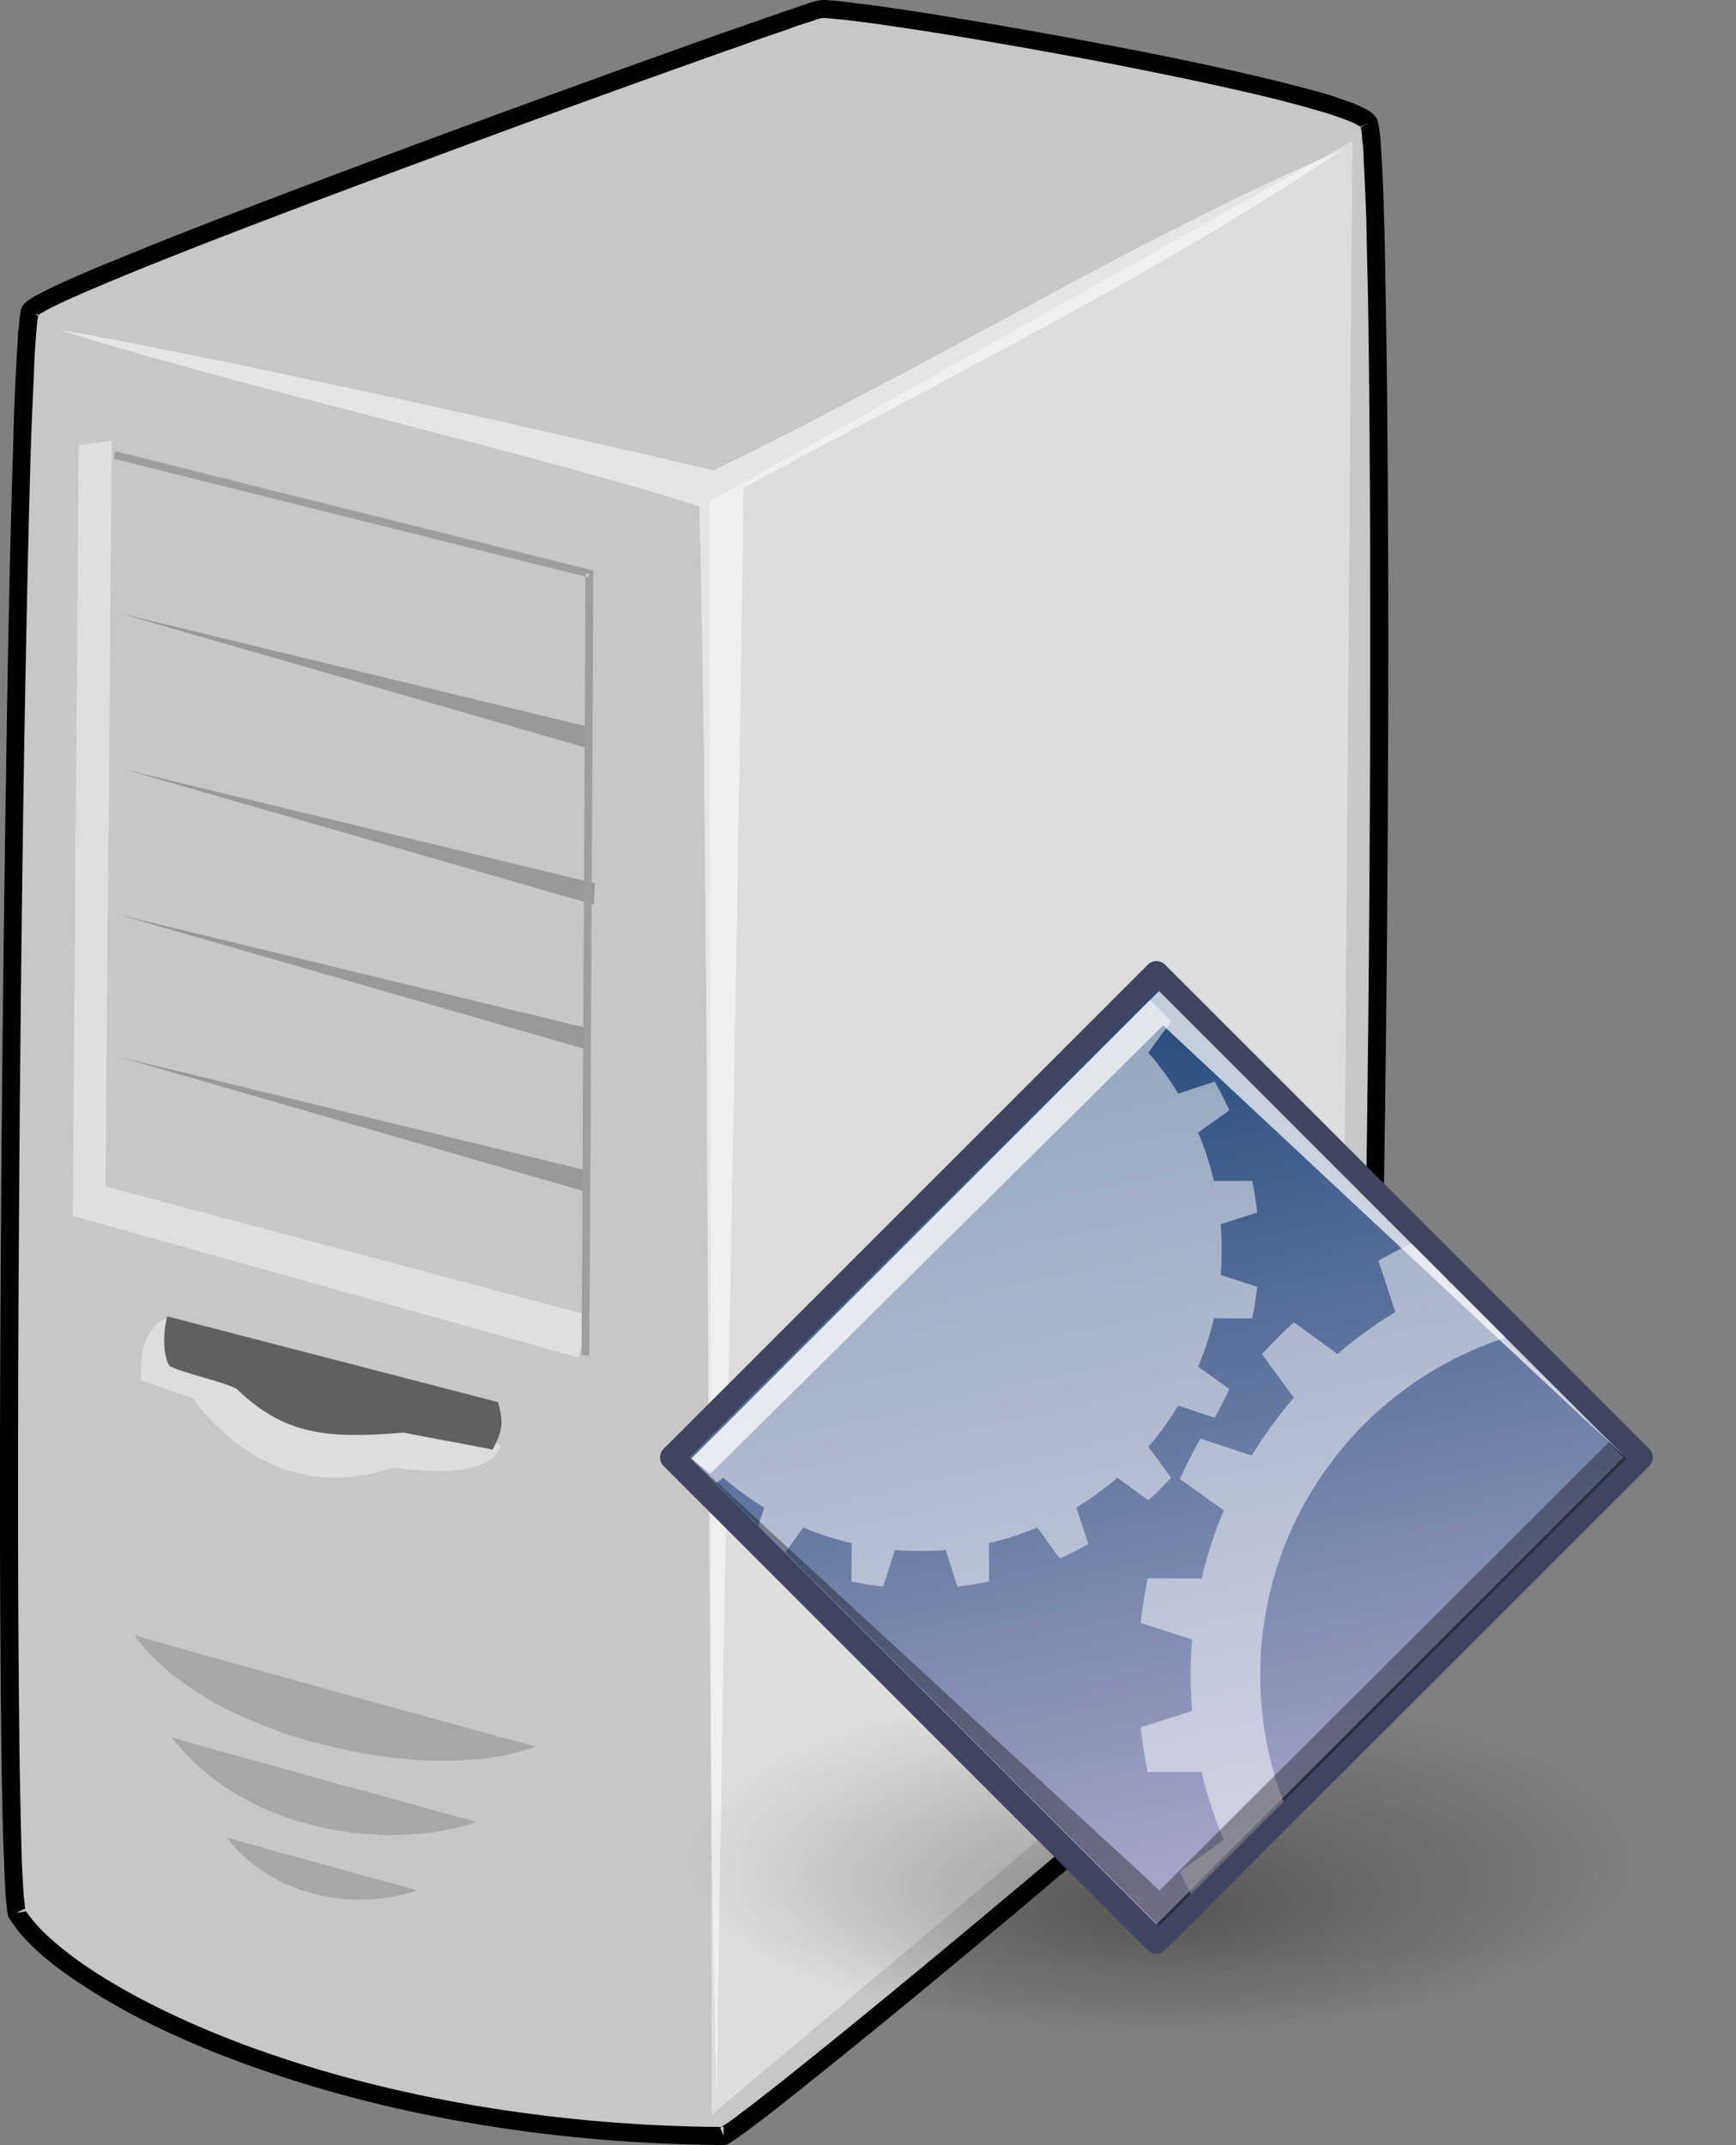 <svg xmlns="http://www.w3.org/2000/svg" viewBox="0 0 144.5 178.55"><rect x="0" y="0" width="144.5" height="178.55" fill="#808080" stroke="none"/><defs><radialGradient id="a" fy="72.568" gradientUnits="userSpaceOnUse" cy="68.873" cx="14.288" gradientTransform="matrix(1.399 0 0 .513 4.365 4.84)" r="11.69"><stop stop-opacity=".327" offset="0"/><stop stop-opacity="0" offset="1"/></radialGradient><linearGradient id="b" x1="99.777" gradientUnits="userSpaceOnUse" y1="15.424" gradientTransform="translate(603.32 239.36) scale(.379)" x2="153" y2="248.63"><stop stop-color="#184375" offset="0"/><stop stop-color="#C8BDDC" offset="1"/></linearGradient></defs><g class="Graphic"><path d="M113.935 10.205c1.475 2.419 1.003 117.863-.914 122.406-1.505 3.6-50.243 44.106-52.78 45.168-32.955-.206-55.17-12.214-58.858-18.557-1.416-7.965-.206-130.785 1.121-133.351C3.684 23.628 66.024 1.295 68.206.764c1.977-.443 44.048 6.756 45.73 9.44z" fill="#c7c7c7"/><path d="M113.286 10.588l.06-.03-.06.06c0-.03-.03-.03-.03-.03v-.059l.207-.088-.059.059-.147.03.147-.03-.059.059-.059.03zm.06-.03l.058-.058.06-.06.147-.058-.148.118.148-.118h.03l-.178.088v.03-.03l-.118.089zm.294-.176h-.03.03-.03l.325-.177-.295.147v.03zm.325-.118l-.325.118v-.03l.325-.088zm.59-.443a1.621 1.621 0 00-.207-.265c-.059-.089-.147-.148-.236-.207a3.451 3.451 0 00-.59-.354c-.206-.118-.442-.206-.708-.324s-.56-.207-.885-.325a28.48 28.48 0 00-2.213-.708c-.855-.236-1.8-.472-2.802-.737-4.013-1.004-9.235-2.125-14.575-3.128C87 2.741 81.601 1.826 77.264 1.118 75.11.793 73.192.498 71.688.321 70.95.233 70.3.144 69.77.085c-.266-.03-.502-.03-.708-.059-.118 0-.207 0-.295-.03H68.5c-.088 0-.147 0-.206.03h-.118c-.06 0-.089 0-.118.03-.06 0-.118.03-.207.059-.059 0-.147.03-.236.059s-.206.059-.324.088c-.118.06-.236.089-.384.148-.295.088-.649.206-1.032.354-.384.118-.826.265-1.298.443-.974.324-2.095.737-3.393 1.18-1.269.442-2.685.944-4.249 1.504a2175.826 2175.826 0 00-22.215 8.084c-7.995 2.98-15.99 5.989-22.038 8.408-1.505.62-2.892 1.18-4.13 1.682-1.27.53-2.361 1.003-3.276 1.416-.472.206-.885.413-1.239.59-.383.177-.708.354-.973.502-.148.059-.266.147-.384.206-.118.089-.236.148-.295.207-.118.088-.206.147-.265.206-.148.118-.207.236-.266.325-.03.059-.059.147-.118.265 0 .089-.03.177-.03.266-.029.088-.029.206-.058.324s-.03.236-.06.384c0 .265-.029.59-.088.944 0 .383-.03.796-.059 1.239-.059.914-.118 2.036-.177 3.275a151.238 151.238 0 00-.147 4.248C.91 42.746.705 51.332.557 61.097c-.325 19.53-.56 43.722-.56 63.253 0 9.087.058 17.2.147 23.337.03 1.534.059 2.95.088 4.219s.089 2.419.119 3.392c.029 1.003.088 1.83.118 2.508.029.354.059.65.088.885.03.148.03.266.03.384.029.088.059.206.059.295l.029.118.059.118c.266.442.59.885.974 1.357.413.472.885.944 1.416 1.445 1.032.945 2.36 1.948 3.983 2.98 3.156 2.065 7.346 4.19 12.48 6.107 5.103 1.918 11.122 3.659 17.937 4.927s14.426 2.065 22.687 2.124h.177l.148-.059.236-.118c.059-.059.147-.088.236-.177.088-.059.177-.118.295-.177l.354-.265c.265-.177.56-.384.885-.65.324-.235.678-.5 1.091-.825.797-.59 1.712-1.328 2.744-2.154s2.183-1.74 3.423-2.744c4.985-4.012 11.358-9.293 17.701-14.663 6.343-5.34 12.686-10.797 17.495-15.105 1.21-1.091 2.33-2.094 3.334-3.039a80.857 80.857 0 002.626-2.478c.383-.383.708-.708 1.003-1.032.324-.325.59-.59.826-.856s.413-.501.56-.679c.089-.118.148-.236.207-.295.059-.118.118-.236.177-.324 0-.06.03-.148.059-.236s.059-.148.088-.266c.03-.177.06-.383.089-.649.059-.236.088-.501.118-.826s.059-.649.088-1.032c.06-.738.118-1.623.207-2.626.03-1.003.088-2.124.147-3.334.236-4.897.413-11.535.56-19.118.296-15.223.473-34.34.473-51.422 0-11.477-.089-22.039-.236-29.857-.03-1.947-.059-3.747-.118-5.34-.03-1.564-.089-2.95-.148-4.1-.03-.59-.059-1.122-.088-1.565-.03-.472-.06-.885-.089-1.21-.03-.176-.03-.324-.059-.471s-.03-.295-.059-.384c-.03-.118-.03-.236-.059-.324-.03-.06-.03-.118-.059-.148a.48.48 0 00-.088-.177zm-1.092.62l.354-.354-.354.354zm-.177.265c.03.089.03.207.06.325 0 .118.029.265.029.442.03.325.088.708.118 1.151 0 .443.03.974.059 1.534.059 1.15.118 2.537.177 4.101.03 1.564.059 3.363.118 5.31.147 7.79.206 18.351.206 29.828 0 17.052-.147 36.2-.442 51.393-.177 7.582-.354 14.19-.56 19.059a296.04 296.04 0 01-.178 3.333 139.95 139.95 0 01-.177 2.597c-.03.354-.059.708-.118 1.003 0 .295-.059.53-.088.767-.03.206-.06.413-.089.53 0 .09-.03.119-.03.178 0 .03-.029.059-.029.059 0 .03-.03.059-.059.118a.918.918 0 00-.118.177c-.147.177-.295.383-.501.62-.207.206-.472.501-.767.796l-1.004 1.003c-.737.708-1.593 1.534-2.596 2.449-.973.914-2.094 1.947-3.304 3.01-4.809 4.306-11.122 9.735-17.466 15.104-6.343 5.34-12.715 10.621-17.642 14.604-1.24 1.003-2.39 1.918-3.422 2.744s-1.948 1.534-2.744 2.154c-.384.295-.767.59-1.092.826-.295.236-.59.442-.826.62-.118.088-.236.176-.354.235a1.636 1.636 0 00-.236.177.645.645 0 00-.147.089c-8.143-.06-15.578-.856-22.275-2.095-6.726-1.239-12.656-2.95-17.701-4.838-4.986-1.889-9.087-3.954-12.185-5.96-1.504-.973-2.773-1.947-3.776-2.862a12.92 12.92 0 01-1.269-1.298c-.295-.354-.56-.678-.767-1.003v-.118c-.03-.088-.03-.206-.03-.324a36.5 36.5 0 01-.088-.826c-.059-.679-.088-1.505-.147-2.479-.03-.973-.06-2.094-.089-3.392-.03-1.24-.059-2.656-.088-4.19-.089-6.136-.148-14.22-.148-23.307 0-19.53.207-43.693.531-63.224.177-9.736.354-18.35.56-24.605.06-1.564.119-2.98.178-4.248.059-1.24.088-2.331.147-3.216.03-.472.06-.885.089-1.24s.059-.648.088-.914c0-.118.03-.236.03-.324.03-.118.03-.177.059-.266v-.059c0-.03.03-.03.059-.059.059-.03.118-.088.206-.147.118-.03.207-.118.325-.177.265-.148.56-.295.914-.472s.767-.354 1.21-.56c.915-.414 1.977-.857 3.216-1.388 1.239-.501 2.625-1.091 4.13-1.681 6.048-2.42 14.014-5.429 22.009-8.379 7.995-2.98 16.02-5.9 22.186-8.084 1.534-.56 2.98-1.062 4.248-1.504 1.269-.472 2.42-.856 3.364-1.18.501-.177.914-.325 1.298-.472.383-.118.737-.236 1.032-.325.118-.059.266-.088.384-.118.118-.059.206-.088.295-.118s.147-.03.236-.059l.088-.03-.059-.235.03.236h.354c.059 0 .147 0 .236.029.206 0 .413.03.679.059.501.03 1.15.118 1.888.207 1.475.177 3.363.472 5.517.796 4.337.679 9.706 1.623 15.016 2.626 5.31 1.032 10.533 2.124 14.516 3.127 1.003.266 1.917.502 2.714.738.826.236 1.564.442 2.154.678.295.089.59.207.826.295.206.089.442.177.59.266s.295.147.383.236.03 0 .03.03.03.088.03.117zM60.005 177.071c.03 0 .03-.03.059-.03h.177v.414l-.236-.384.236.384v.324l-.295-.678s.03-.03.059-.03zM2.032 158.868c.03.03.03.089.06.118s.029.089.029.118l-.738.118.62-.324.03-.03-.03.03.03-.03h.058-.059zm1.15-132.702v.088c-.029 0-.029.03-.058.03l-.148-.177-.501-.118.501.118-.059-.03.118.06.148.029zm-.206-.06l.06.03-.06-.03zm-.472-.235l.413.206-.413-.206zm.413.206l-.295-.324.295.324zM68.324 1.266l-.059-.502.06.502zm-.118-.502l.118.502v.029l-.118-.531z"/><path d="M111.546 12.595l-1.534.649-1.535.678-1.534.679-1.563.737-1.564.738-1.564.767-1.563.767-1.593.797-1.594.796-1.593.826-1.622.826-1.593.856-1.623.855-1.623.856-3.275 1.77-3.304 1.77-3.304 1.77-3.334 1.8-3.363 1.77-3.364 1.77-3.363 1.741-1.681.856-1.682.855-1.711.826-1.682.826L58.59 39l-.827-.206-1.652-.384-1.71-.413-1.741-.383-1.77-.413-1.8-.413-1.8-.413-1.859-.413-1.829-.414-1.858-.442-3.747-.826-3.747-.826-1.888-.413-1.859-.413-1.829-.384-1.83-.383-1.799-.384-1.77-.383-1.77-.384-1.711-.354-1.682-.354-.826-.148-.826-.177-.797-.147-.796-.177-.797-.148-.767-.147-.767-.148-.738-.177-.737-.118-.708-.147-.708-.148-.708-.118-.679-.118-.649-.147-.649-.118-.62-.089-.619-.118-.59-.118 1.534.472 1.534.472 1.564.472 1.593.443 1.623.472 1.622.443 1.682.472 1.652.442 1.682.472 1.71.443 3.423.914 3.452.885 3.481.915 3.482.915 3.451.885 3.423.914 1.71.443 1.682.472 1.682.442 1.652.472 1.623.443 1.622.472 1.594.442 1.563.472 1.534.473 1.535.472.029 1.77.059 1.8.03 1.799.029 1.859.03 1.888.059 1.888.029 1.918.03 1.947.029 1.977.03 1.976.03 2.006v2.036l.029 2.036.03 2.065.029 2.065v2.095l.03 2.094v2.125l.029 2.124.03 2.153.029 4.308.03 4.337v4.396l.029 4.396.059 8.82.03 8.852.029 4.395.03 4.367.029 4.337.03 4.307.029 2.154v2.124l.03 2.124.029 2.095v2.094l.03 2.095.029 2.036.03 2.065v2.006l.029 2.006.03 1.977.029 1.977.03 1.947.029 1.918.03 1.917.058 1.859.03 1.859.03 1.829.058 1.8.03 1.77.03-1.8.029-1.8v-1.858l.03-1.86.029-1.887.03-1.918.029-1.947.03-1.977.029-1.976.03-2.007.029-2.035.059-2.036.03-2.065.029-2.095.03-2.095.029-2.124.03-2.124.058-2.154.03-2.153.03-2.154.088-4.366.088-4.396.06-4.455.088-4.455.177-8.94.147-8.939.089-4.454.088-4.426.06-4.396.088-4.396.03-2.153.058-2.154.03-2.154.03-2.124.029-2.095.03-2.124.029-2.065.059-2.065.03-2.065.029-2.006.03-2.007.029-2.006.03-1.947.029-1.947.03-1.918.029-1.888.03-1.888v-1.83l.029-1.828.03-1.77 3.245-1.741 3.215-1.74 3.216-1.683 3.216-1.71 3.186-1.682 3.157-1.711 3.157-1.682 3.157-1.711 3.097-1.711 3.098-1.712 3.068-1.77 3.04-1.77 1.504-.885 1.475-.915 1.505-.914 1.475-.915 1.475-.914 1.475-.944 1.446-.944 1.475-.944z" stroke="#fff" fill="#fff" stroke-opacity=".541" fill-opacity=".541" stroke-width=".029"/><path d="M111.546 12.595c-16.197 6.844-34.105 17.878-52.16 26.581-17.112-4.071-41.806-9.5-54.256-11.683 16.02 4.986 37.085 9.648 53.105 14.634.944 37.497.472 94.29 1.416 131.787.472-37.822 1.74-95.529 2.212-133.322 17.289-9.352 34.253-17.73 49.683-27.997z" fill="none"/><path d="M11.178 136.092l.295.413.295.384.325.383.354.384.354.354.354.354.413.354.383.354.413.354.443.325.442.324.472.325.443.324.501.295.472.295.502.325.531.265.531.295.531.266.531.236.56.265.561.236.56.236.561.236 1.18.443 1.18.413 1.21.354 1.21.324 1.239.296 1.21.265 1.239.236 1.21.177 1.209.177 1.21.089.619.059.59.03.56.029h1.741l.56-.03.561-.03.531-.029.56-.03.502-.058.532-.089.501-.059.502-.088.501-.118.472-.118.443-.118.442-.118.443-.148.442-.147-.059-.03h-.03l-.147-.059-.177-.03-.206-.059-.236-.059-.295-.088-.295-.089-.354-.088-.384-.118-.413-.089-.442-.118-.472-.147-.473-.118-.53-.148-.532-.147-.56-.148-.59-.177-.59-.147-.62-.177-.649-.177-.649-.177-.649-.177-.679-.207-.708-.177-1.416-.383-1.445-.413-1.475-.413-1.476-.384-1.475-.442-1.475-.384-1.445-.413-1.446-.384-.679-.206-.708-.177-.678-.207-.65-.177-.648-.177-.62-.177-.62-.177-.59-.147-.56-.177-.56-.148-.532-.147-.501-.148-.472-.118-.443-.147-.442-.118-.384-.118-.354-.089-.354-.088-.295-.089-.266-.088-.206-.06-.207-.058-.147-.06h-.06l-.058-.029z" stroke="#fff" stroke-opacity=".161" fill-opacity=".161" stroke-width=".029"/><path d="M11.178 136.092c5.93 8.526 24.576 12.716 33.426 9.294-1.563-.414-31.45-8.645-33.426-9.294z" fill="none"/><path d="M41.684 120.308l-27.615-10.65-.265.118-.236.118-.236.118-.177.147-.177.177-.177.177-.148.207-.147.177-.118.207-.118.206-.089.207-.088.236-.089.236-.059.206-.089.443-.059.442-.059.413v1.092l.03.118v.177l4.307 1.505.03.029.03.03.029.029.03.059.058.059.03.089.088.088.06.089.088.118.088.118.089.118.118.147.118.118.118.177.147.118.295.354.296.325.383.354.384.354.413.383.442.354.502.384.501.354.56.354.561.324.62.325.649.295.324.118.325.148.354.118.354.118.384.088.354.089.383.088.384.089.383.059.384.03.413.058.413.03h1.298l.442-.03.443-.059.443-.059.472-.059.472-.088.472-.118.472-.118.501-.148.502-.177h.03l.058.03h.089l.177.029.177.03.206.029.236.03.266.029.295.03.324.029.355.03.354.029h.354l.383.03h.767l.413-.03.384-.03.413-.029.383-.059.384-.059.354-.089.354-.088.354-.089.295-.147.324-.148.266-.177.236-.177.236-.236.089-.118.088-.118.089-.118.059-.118.059-.147.059-.148z" stroke="#fff" fill="#fff" stroke-opacity=".388" fill-opacity=".388" stroke-width=".029"/><path d="M41.684 120.308l-27.615-10.65c-2.862 1.003-2.301 5.222-2.301 5.222l4.307 1.505s6.019 9.41 16.699 5.723 7.936 1.416 8.91-1.8z" fill="none"/><path d="M41.448 116.709c-9.176-2.39-18.351-4.75-27.526-7.14-.354 1.299-.384 3.157.177 4.13 1.386.68 4.19 1.21 5.576 1.889 4.012 3.865 7.523 4.19 13.925 3.658 2.478.502 4.956.915 7.405 1.416.767-1.504.974-2.124.443-3.953z" fill="#606060"/><path d="M41.448 116.709c-9.176-2.39-18.351-4.75-27.526-7.14-.354 1.299-.384 3.157.177 4.13 1.386.68 4.19 1.21 5.576 1.889 4.012 3.865 7.523 4.19 13.925 3.658 2.478.502 4.956.915 7.405 1.416.767-1.504.974-2.124.443-3.953z" fill="none"/><path d="M112.549 11.768L59.06 41.773l.206 134.207 52.367-44.077.915-120.135z" stroke="#fff" fill="#fff" stroke-opacity=".4" fill-opacity=".4" stroke-width=".029"/><path d="M112.549 11.768L59.06 41.773l.206 134.207 52.367-44.077.915-120.135z" fill="none"/><path d="M14.276 144.589l.295.383.324.355.295.383.325.325.324.354.325.324.354.325.354.295.354.295.354.295.384.295.354.265.383.266.384.236.796.501.826.443.826.413.826.383.856.325.856.325.885.265.885.236.855.236.885.177.885.148.886.118.885.088.885.06.855.058h.856l.855-.03.797-.058.826-.06.797-.088.767-.147.737-.148.708-.177.708-.177.65-.236-.06-.03H39.5l-.118-.058-.147-.03-.177-.059-.236-.059-.236-.059-.266-.059-.295-.088-.295-.089-.324-.088-.354-.089-.384-.118-.383-.089-.413-.118-.443-.118-.442-.118-.443-.147-.472-.118-.472-.148-.502-.118-.53-.147-1.033-.295-1.062-.295-1.121-.295-1.122-.295-1.12-.325-2.243-.62-1.091-.294-1.092-.325-1.062-.295-.502-.118-.501-.147-.502-.148-.472-.118-.472-.147-.442-.118-.443-.118-.413-.118-.413-.118-.384-.118-.354-.089-.324-.089-.354-.088-.295-.089-.266-.088-.236-.059-.236-.089-.206-.029-.177-.059-.148-.059-.118-.03-.088-.03z" stroke="#fff" stroke-opacity=".161" fill-opacity=".161" stroke-width=".029"/><path d="M14.276 144.589c6.166 8.143 18.498 9.53 25.401 7.051-1.15-.295-23.897-6.55-25.401-7.051z" fill="none"/><path d="M18.849 152.938l.354.443.354.413.383.413.413.354.413.383.413.325.443.324.472.325.442.265.502.266.472.265.502.207.53.207.502.206.531.148.531.147.531.148.56.088.532.118.56.06.531.058.561.03h1.121l.531-.03.56-.059.532-.059.56-.088.531-.118.531-.118.531-.148.502-.177h-.03l-.059-.03h-.088l-.118-.029-.089-.03-.147-.058-.148-.03-.177-.059-.177-.03-.177-.058-.206-.06-.236-.058-.236-.06-.236-.088-.266-.059-.265-.059-.56-.177-.59-.148-.65-.177-.649-.177-.679-.177-.678-.206-1.416-.384-1.416-.383-.679-.207-.678-.177-.679-.177-.62-.177-.62-.177-.56-.177-.265-.059-.266-.088-.265-.06-.236-.058-.236-.06-.207-.058-.206-.06-.177-.058-.177-.06-.148-.058-.147-.03-.148-.03-.088-.029-.089-.03-.088-.029h-.06z" stroke="#fff" stroke-opacity=".161" fill-opacity=".161" stroke-width=".029"/><path d="M18.849 152.938c3.57 4.81 10.473 6.284 15.931 4.396-.738-.177-14.958-4.1-15.931-4.396z" fill="none"/><path d="M9.29 36.698l-2.714.384-.502 64.109 42.041 11.771 1.033-3.422L8.758 98.77l.532-62.073z" stroke="#fff" fill="#fcfcfc" stroke-opacity=".439" fill-opacity=".439" stroke-width=".029"/><path d="M9.29 36.698l-2.714.384-.502 64.109 42.041 11.771 1.033-3.422L8.758 98.77l.532-62.073z" fill="none"/><path d="M48.941 60.477l-.059 1.8L9.35 50.889l39.592 9.588zM49.531 73.517l-.088 1.8L9.939 63.929l39.592 9.588zM48.941 85.584l-.059 1.8L9.35 75.994l39.592 9.589zM48.941 97.444l-.059 1.8L9.35 87.826l39.592 9.618z" stroke="#fff" stroke-opacity=".231" fill-opacity=".231" stroke-width=".029"/><path d="M9.437 38.173l39.298 9.825-.325 64.817h.65l.324-65.053v-.266l-.236-.059-39.563-9.883-.06.324-.088.295zm39.534 9.884l-.236-.06v-.235h.324l-.088.295z" fill="#9e9e9e"/></g><path d="M44.286 38.714c0 5.433-8.922 9.837-19.929 9.837-11.006 0-19.929-4.404-19.929-9.837s8.922-9.837 19.929-9.837c11.006 0 19.929 4.404 19.929 9.837z" fill-rule="evenodd" transform="matrix(2.402 0 0 2.402 38.109 58.475)" fill="url(#a)" color="#000"/><path stroke-linejoin="round" d="M650.23 322.83l-37.56-37.56 37.56-37.56 37.56 37.56-37.56 37.56v0z" stroke="#3f4561" stroke-linecap="round" stroke-width="1.886" fill="url(#b)" transform="translate(-601.44 -184.783) scale(1.073)"/><path opacity=".72" fill="#fff" d="M135.384 121.403L96.471 82.49l-38.913 38.913 1.58 1.266 37.68-37.312 38.566 36.046z"/><path opacity=".5" fill="#fff" d="M65.371 129.217l1.495-2.073a24.89 24.89 0 004.022 1.305l-.012 3.193c.866.179 1.747.316 2.64.414l.976-3.041c.696.058 1.4.09 2.112.09.711 0 1.416-.032 2.112-.09l.976 3.04a28.171 28.171 0 002.64-.413l-.012-3.193a24.84 24.84 0 004.022-1.306l1.867 2.591a28.15 28.15 0 002.38-1.216l-.998-3.033A25.218 25.218 0 0093.007 123l2.576 1.886c.66-.6 1.29-1.231 1.89-1.89l-1.886-2.576a25.14 25.14 0 002.487-3.417l3.033.998c.441-.77.848-1.565 1.215-2.379l-2.59-1.867a24.93 24.93 0 001.306-4.022l3.193.012c.178-.866.316-1.747.413-2.64l-3.04-.976a25.221 25.221 0 000-4.225l3.04-.975a28.22 28.22 0 00-.413-2.64l-3.193.011a24.906 24.906 0 00-1.305-4.021l2.59-1.867a28.193 28.193 0 00-1.215-2.38l-3.034.999a25.168 25.168 0 00-2.486-3.417l1.886-2.575a28.38 28.38 0 00-1.772-1.778l-38.144 38.143 2.039 2.04.605-.444a25.198 25.198 0 003.416 2.487l-.49 1.488 2.244 2.244zM104.902 139.435c0-13.13 8.572-24.255 20.424-28.09l-4.51-4.51-.102.04-.367-.51-2.859-2.858c-.938.443-1.856.92-2.752 1.433l1.405 4.27a35.36 35.36 0 00-4.81 3.5l-3.627-2.655a40.007 40.007 0 00-2.661 2.661l2.655 3.627a35.446 35.446 0 00-3.5 4.81l-4.271-1.406a39.6 39.6 0 00-1.71 3.35l3.646 2.63a35.016 35.016 0 00-1.838 5.662l-4.495-.017a39.692 39.692 0 00-.582 3.718l4.281 1.374c-.081.98-.125 1.972-.125 2.973 0 1.002.044 1.993.125 2.974l-4.28 1.372c.136 1.258.33 2.499.582 3.718l4.494-.016a35.017 35.017 0 001.838 5.662l-3.647 2.63c.288.637.595 1.264.916 1.883l7.702-7.701a29.448 29.448 0 01-1.932-10.521z"/><path opacity=".35" d="M57.837 121.682l38.633 38.634 38.913-38.914-1.448-1.38-37.416 37.331-38.682-35.67z"/></svg>